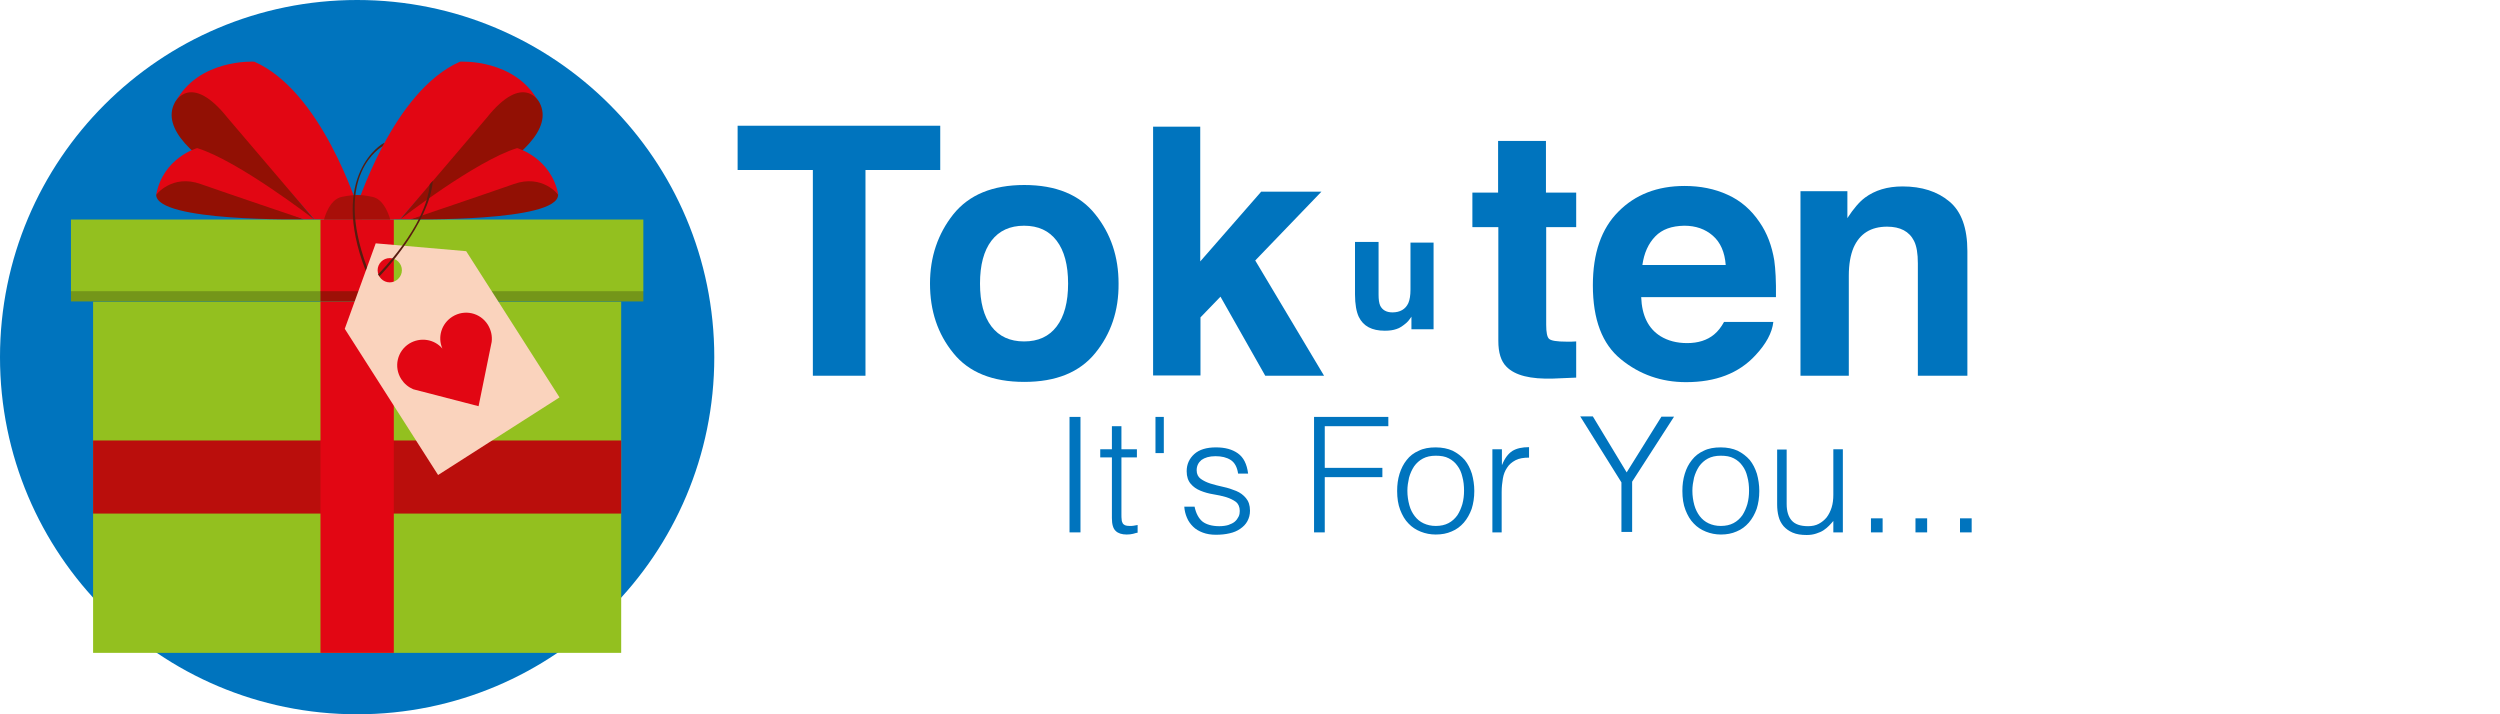 <?xml version="1.0" encoding="utf-8"?>
<!-- Generator: Adobe Illustrator 23.0.3, SVG Export Plug-In . SVG Version: 6.00 Build 0)  -->
<svg version="1.1" id="logo" xmlns="http://www.w3.org/2000/svg" xmlns:xlink="http://www.w3.org/1999/xlink" x="0px" y="0px"
	 width="1050px" height="300px" viewBox="0 0 1050 300" style="enable-background:new 0 0 1050 300;" xml:space="preserve">
<style type="text/css">
	.st0{fill:#0074BE;}
	.st1{fill:#93C01F;}
	.st2{fill:#BA0E0C;}
	.st3{fill:#749619;}
	.st4{fill:#E20613;}
	.st5{fill:#9D1007;}
	.st6{fill:#921004;}
	.st7{fill:#A80F09;}
	.st8{fill:#FAD3BD;}
	.st9{fill:#571C0F;}
</style>
<g>
	<g>
		<circle class="st0" cx="150" cy="150" r="150"/>
		<g>
			<g>
				<g>
					<rect x="39.1" y="126.7" class="st1" width="221.8" height="147.5"/>
					<rect x="39.1" y="185" class="st2" width="221.8" height="30.7"/>
					<rect x="29.8" y="122.2" class="st3" width="240.4" height="4.4"/>
					<rect x="29.8" y="92.2" class="st1" width="240.4" height="30.1"/>
					<rect x="134.6" y="126.7" class="st4" width="30.8" height="147.5"/>
					<rect x="134.6" y="122.2" class="st5" width="30.8" height="4.4"/>
					<rect x="134.6" y="92.2" class="st4" width="30.8" height="30.1"/>
				</g>
				<g>
					<g>
						<g>
							<g>
								<path class="st4" d="M193.2,25.9c-27.9,12.3-43,59.1-45.2,66.2h20c5.8-6.6,28.7-32.4,39.9-45.3c11.9-13.7,17.7-5.1,18.5-3.6
									C216.8,24.5,193.2,25.9,193.2,25.9z"/>
								<path class="st6" d="M168.1,92.1c0,0,70.2-26.8,58.5-49c0,0-6.6-13.2-22.2,6.4L168.1,92.1z"/>
							</g>
							<g>
								<path class="st6" d="M172.4,92.1c0,0,62,1.2,62-10.3c0,0-4.4-8.8-17.2-6C204.5,78.6,172.4,92.1,172.4,92.1z"/>
								<path class="st4" d="M168.1,92.1c0,0,31.8-24.6,49.1-29.9c0,0,14.3,4,17.3,19.6c0,0-6.7-8.8-18.7-4.5
									c-10.2,3.6-43.3,14.8-43.3,14.8H168.1z"/>
							</g>
						</g>
						<g>
							<g>
								<path class="st4" d="M106.8,25.9c27.9,12.3,43,59.1,45.2,66.2h-20c-5.8-6.6-28.7-32.4-39.9-45.3
									c-11.9-13.7-17.7-5.1-18.6-3.6C83.2,24.5,106.8,25.9,106.8,25.9z"/>
								<path class="st6" d="M131.9,92.1c0,0-70.2-26.8-58.5-49c0,0,6.6-13.2,22.2,6.4L131.9,92.1z"/>
							</g>
							<g>
								<path class="st6" d="M127.6,92.1c0,0-62,1.2-62-10.3c0,0,4.4-8.8,17.2-6C95.5,78.6,127.6,92.1,127.6,92.1z"/>
								<path class="st4" d="M131.9,92.1c0,0-31.8-24.6-49.1-29.9c0,0-14.3,4-17.2,19.6c0,0,6.7-8.8,18.7-4.5
									c10.2,3.6,43.3,14.8,43.3,14.8H131.9z"/>
							</g>
						</g>
					</g>
					<path class="st7" d="M156.5,82.7c-3.2-0.7-5.1-0.8-6.5-0.8c-1.4,0-3.6,0.2-6.5,0.8c-5.4,1.1-7.4,9.5-7.4,9.5h10.8h6.2h10.8
						C163.9,92.2,161.8,83.8,156.5,82.7z"/>
				</g>
			</g>
			<g>
				<path class="st8" d="M195.8,105.5l-38-3.3l-13,35.9l39.2,61.4l51-32.6L195.8,105.5z M163.7,118.6c-2.8,0-5.1-2.3-5.1-5.1
					s2.3-5.1,5.1-5.1c2.8,0,5.1,2.3,5.1,5.1S166.4,118.6,163.7,118.6z"/>
				<g>
					<g>
						<path class="st9" d="M159.3,116.1l-0.5-0.9c0.2-0.2,20.2-20,21.7-37.8l1.3-1.5C180.3,94.1,160.2,115.3,159.3,116.1z"/>
					</g>
					<g>
						<path class="st9" d="M153.6,113.7c-15.6-40.1,7-53.7,7.9-53.7l-0.9,1.5c-0.2,0.1-21,11.6-6.5,50.6L153.6,113.7z"/>
					</g>
				</g>
				<path class="st4" d="M204.9,136.4c-3.2-5.1-9.8-6.6-14.9-3.4c-4.6,2.9-6.3,8.6-4.2,13.4c-3.4-4-9.3-4.9-13.9-2.1
					c-5.1,3.2-6.6,9.8-3.4,14.9c1.3,2,3,3.4,5.1,4.3l0,0l27.4,7.1l5.5-27C206.8,141.2,206.3,138.7,204.9,136.4z"/>
			</g>
		</g>
	</g>
	<g>
		<g>
			<path class="st0" d="M394.9,52.8v18.6h-31.4v86.4h-22.1V71.4h-31.6V52.8H394.9z"/>
			<path class="st0" d="M460,148.3c-6.6,8.1-16.5,12.1-29.8,12.1c-13.3,0-23.3-4-29.8-12.1c-6.6-8.1-9.8-17.8-9.8-29.2
				c0-11.2,3.3-20.9,9.8-29.1c6.6-8.2,16.5-12.3,29.8-12.3c13.3,0,23.3,4.1,29.8,12.3c6.6,8.2,9.8,17.9,9.8,29.1
				C469.9,130.5,466.6,140.2,460,148.3z M443.8,137.1c3.2-4.2,4.8-10.2,4.8-18c0-7.8-1.6-13.8-4.8-18c-3.2-4.2-7.7-6.3-13.7-6.3
				c-5.9,0-10.5,2.1-13.7,6.3c-3.2,4.2-4.8,10.2-4.8,18c0,7.8,1.6,13.8,4.8,18c3.2,4.2,7.8,6.3,13.7,6.3
				C436.1,143.4,440.6,141.3,443.8,137.1z"/>
			<path class="st0" d="M484.2,53.2h19.9v56.6l25.6-29.3H555l-27.8,28.9l28.9,48.4h-24.7l-18.8-33.2l-8.4,8.7v24.4h-19.9V53.2z"/>
			<path class="st0" d="M618.4,95.4V80.9h10.8V59.2h20.1v21.7H662v14.5h-12.6v41c0,3.2,0.4,5.2,1.2,5.9c0.8,0.8,3.3,1.2,7.4,1.2
				c0.6,0,1.3,0,2,0c0.7,0,1.4-0.1,2-0.1v15.2l-9.6,0.4c-9.6,0.3-16.1-1.3-19.7-5c-2.3-2.3-3.4-5.9-3.4-10.8V95.4H618.4z"/>
			<path class="st0" d="M725.6,81.8c5.4,2.4,9.9,6.3,13.4,11.5c3.2,4.6,5.2,10,6.2,16.1c0.5,3.6,0.8,8.7,0.7,15.4h-56.6
				c0.3,7.8,3,13.2,8.1,16.4c3.1,1.9,6.8,2.9,11.2,2.9c4.6,0,8.4-1.2,11.3-3.6c1.6-1.3,3-3.1,4.2-5.3h20.7c-0.5,4.6-3.1,9.3-7.5,14
				c-7,7.6-16.7,11.3-29.2,11.3c-10.3,0-19.5-3.2-27.3-9.6c-7.9-6.4-11.8-16.7-11.8-31.1c0-13.5,3.6-23.8,10.7-30.9
				c7.1-7.2,16.4-10.8,27.8-10.8C714.1,78.1,720.2,79.3,725.6,81.8z M695.2,99.3c-2.9,3-4.7,7-5.4,12h35c-0.4-5.4-2.2-9.5-5.4-12.3
				c-3.2-2.8-7.2-4.2-12-4.2C702.1,94.9,698.1,96.3,695.2,99.3z"/>
			<path class="st0" d="M818.7,84.6c5.1,4.2,7.6,11.2,7.6,20.9v52.3h-20.8v-47.2c0-4.1-0.5-7.2-1.6-9.4c-2-4-5.8-6-11.3-6
				c-6.8,0-11.5,2.9-14.1,8.8c-1.3,3.1-2,7-2,11.8v42h-20.3V80.3h19.7v11.3c2.6-4,5.1-6.9,7.4-8.6c4.2-3.1,9.4-4.7,15.8-4.7
				C807.1,78.3,813.7,80.4,818.7,84.6z"/>
		</g>
		<g>
			<path class="st0" d="M449.2,223.6v-48.5h4.6v48.5H449.2z"/>
			<path class="st0" d="M477.9,223.7c-0.5,0.1-1.1,0.2-2,0.5c-0.8,0.2-1.7,0.3-2.7,0.3c-2,0-3.6-0.5-4.6-1.5c-1.1-1-1.6-2.8-1.6-5.4
				v-25.5h-4.9v-3.4h4.9V179h4v9.7h6.5v3.4h-6.5V216c0,0.9,0,1.6,0.1,2.2c0,0.6,0.2,1.1,0.4,1.5s0.6,0.7,1,0.9
				c0.5,0.2,1.1,0.3,2,0.3c0.5,0,1.1,0,1.6-0.1c0.6-0.1,1.1-0.2,1.7-0.3V223.7z"/>
			<path class="st0" d="M485.3,175.1h3.5v15.2h-3.5V175.1z"/>
			<path class="st0" d="M501.7,212.7c0.6,3,1.8,5.1,3.4,6.4c1.6,1.2,4,1.9,7,1.9c1.5,0,2.8-0.2,3.8-0.5c1.1-0.4,2-0.8,2.7-1.4
				c0.7-0.6,1.2-1.3,1.6-2.1c0.4-0.8,0.5-1.6,0.5-2.4c0-1.7-0.6-3-1.6-3.8c-1.1-0.8-2.5-1.5-4.1-2c-1.7-0.5-3.5-0.9-5.4-1.2
				c-1.9-0.3-3.7-0.8-5.4-1.5c-1.7-0.7-3-1.6-4.1-2.9c-1.1-1.3-1.7-3-1.7-5.3c0-2.9,1.1-5.3,3.2-7.2c2.1-1.9,5.2-2.8,9.1-2.8
				c3.8,0,6.8,0.8,9.2,2.5c2.4,1.7,3.8,4.5,4.3,8.5H520c-0.4-2.7-1.4-4.6-3.1-5.7c-1.7-1.1-3.8-1.6-6.4-1.6s-4.5,0.6-5.9,1.6
				c-1.3,1.1-2,2.5-2,4.3c0,1.6,0.6,2.8,1.7,3.6c1.1,0.8,2.5,1.5,4.1,2c1.7,0.5,3.5,1,5.4,1.4c1.9,0.4,3.7,1,5.4,1.7
				c1.7,0.7,3,1.7,4.1,3c1.1,1.3,1.7,3,1.7,5.3c0,1.7-0.4,3.1-1.1,4.4s-1.7,2.3-3,3.2c-1.3,0.9-2.7,1.5-4.5,1.9
				c-1.7,0.4-3.6,0.6-5.7,0.6c-2.1,0-3.9-0.3-5.5-0.9c-1.6-0.6-3-1.4-4.1-2.5c-1.1-1.1-2-2.3-2.6-3.8c-0.6-1.4-1-3-1.1-4.6H501.7z"
				/>
			<path class="st0" d="M551.9,223.6v-48.5h31.2v3.9h-26.7v17.5h24.2v3.9h-24.2v23.2H551.9z"/>
			<path class="st0" d="M603,224.5c-2.2,0-4.3-0.4-6.3-1.2c-2-0.8-3.7-1.9-5.1-3.4c-1.5-1.5-2.6-3.4-3.5-5.7c-0.9-2.3-1.3-5-1.3-8
				c0-2.6,0.3-4.9,1-7.2c0.7-2.2,1.7-4.2,3-5.8c1.3-1.7,3-3,5.1-3.9c2-1,4.4-1.4,7.1-1.4c2.7,0,5.1,0.5,7.1,1.4c2,1,3.7,2.3,5.1,3.9
				c1.3,1.6,2.3,3.6,3,5.8c0.6,2.2,1,4.6,1,7.2c0,2.8-0.4,5.3-1.1,7.5c-0.8,2.2-1.9,4.2-3.3,5.8c-1.4,1.6-3.1,2.9-5.1,3.7
				C607.7,224.1,605.5,224.5,603,224.5z M614.9,206.1c0-2.1-0.2-4-0.7-5.8c-0.4-1.8-1.1-3.4-2.1-4.7c-0.9-1.3-2.2-2.4-3.6-3.1
				c-1.5-0.8-3.3-1.1-5.5-1.1c-2.1,0-3.9,0.4-5.4,1.2c-1.5,0.8-2.7,1.9-3.7,3.3c-0.9,1.4-1.6,2.9-2.1,4.7c-0.4,1.8-0.7,3.6-0.7,5.5
				c0,2.2,0.3,4.1,0.8,6s1.3,3.4,2.3,4.7c1,1.3,2.2,2.3,3.7,3c1.5,0.7,3.2,1.1,5.1,1.1c2.1,0,3.9-0.4,5.4-1.2
				c1.5-0.8,2.7-1.9,3.7-3.3c0.9-1.4,1.6-3,2.1-4.7C614.7,209.8,614.9,208,614.9,206.1z"/>
			<path class="st0" d="M630.8,223.6h-4v-34.9h4v6.5h0.1c1.1-2.8,2.6-4.7,4.3-5.8c1.8-1.1,4.1-1.6,7-1.6v4.4c-2.3,0-4.2,0.3-5.7,1.1
				c-1.5,0.8-2.7,1.8-3.5,3.1c-0.9,1.3-1.5,2.8-1.8,4.6c-0.3,1.8-0.5,3.6-0.5,5.6V223.6z"/>
			<path class="st0" d="M683.2,198.4l14.6-23.4h5.3l-17.6,27.3v21.1H681v-20.8l-17.3-27.7h5.3L683.2,198.4z"/>
			<path class="st0" d="M722.8,224.5c-2.2,0-4.3-0.4-6.3-1.2c-2-0.8-3.7-1.9-5.1-3.4c-1.5-1.5-2.6-3.4-3.5-5.7c-0.9-2.3-1.3-5-1.3-8
				c0-2.6,0.3-4.9,1-7.2s1.7-4.2,3-5.8c1.3-1.7,3-3,5-3.9c2-1,4.4-1.4,7.1-1.4c2.7,0,5.1,0.5,7.1,1.4c2,1,3.7,2.3,5.1,3.9
				c1.3,1.6,2.3,3.6,3,5.8c0.6,2.2,1,4.6,1,7.2c0,2.8-0.4,5.3-1.1,7.5c-0.8,2.2-1.9,4.2-3.3,5.8c-1.4,1.6-3.1,2.9-5.1,3.7
				C727.4,224.1,725.2,224.5,722.8,224.5z M734.6,206.1c0-2.1-0.2-4-0.7-5.8c-0.4-1.8-1.1-3.4-2.1-4.7c-0.9-1.3-2.2-2.4-3.6-3.1
				c-1.5-0.8-3.3-1.1-5.5-1.1c-2.1,0-3.9,0.4-5.4,1.2c-1.5,0.8-2.7,1.9-3.7,3.3c-0.9,1.4-1.6,2.9-2.1,4.7c-0.4,1.8-0.7,3.6-0.7,5.5
				c0,2.2,0.3,4.1,0.8,6c0.5,1.8,1.3,3.4,2.3,4.7c1,1.3,2.2,2.3,3.7,3c1.5,0.7,3.2,1.1,5.1,1.1c2.1,0,3.9-0.4,5.4-1.2
				c1.5-0.8,2.7-1.9,3.7-3.3c0.9-1.4,1.6-3,2.1-4.7C734.4,209.8,734.6,208,734.6,206.1z"/>
			<path class="st0" d="M770,188.7h4v34.9h-4v-4.8c-0.5,0.6-1.1,1.3-1.8,2c-0.7,0.7-1.4,1.3-2.3,1.9c-0.9,0.6-1.9,1-3.1,1.4
				c-1.2,0.4-2.5,0.6-4,0.6c-2.3,0-4.3-0.3-5.9-1c-1.6-0.7-2.8-1.6-3.8-2.7c-1-1.2-1.7-2.5-2.1-4.1c-0.4-1.5-0.6-3.2-0.6-5.1v-23h4
				v22.9c0,3,0.7,5.3,2.1,6.9c1.4,1.6,3.7,2.4,6.9,2.4c1.7,0,3.2-0.3,4.5-1c1.3-0.7,2.4-1.6,3.3-2.7c0.9-1.2,1.6-2.6,2.1-4.2
				c0.5-1.6,0.7-3.4,0.7-5.3V188.7z"/>
			<path class="st0" d="M785.8,223.6v-5.9h4.9v5.9H785.8z"/>
			<path class="st0" d="M804.5,223.6v-5.9h4.9v5.9H804.5z"/>
			<path class="st0" d="M823.2,223.6v-5.9h4.9v5.9H823.2z"/>
		</g>
		<g>
			<path class="st0" d="M579,101.7v22c0,2.1,0.2,3.6,0.7,4.7c0.9,1.8,2.6,2.8,5.1,2.8c3.2,0,5.5-1.3,6.7-3.9
				c0.6-1.4,0.9-3.3,0.9-5.6v-19.8h9.7v36.4h-9.3V133c-0.1,0.1-0.3,0.4-0.7,1c-0.4,0.6-0.8,1-1.3,1.5c-1.5,1.3-2.9,2.3-4.3,2.7
				c-1.4,0.5-3,0.7-4.9,0.7c-5.4,0-9-1.9-10.9-5.8c-1-2.1-1.6-5.3-1.6-9.5v-22H579z"/>
		</g>
	</g>
</g>
</svg>
